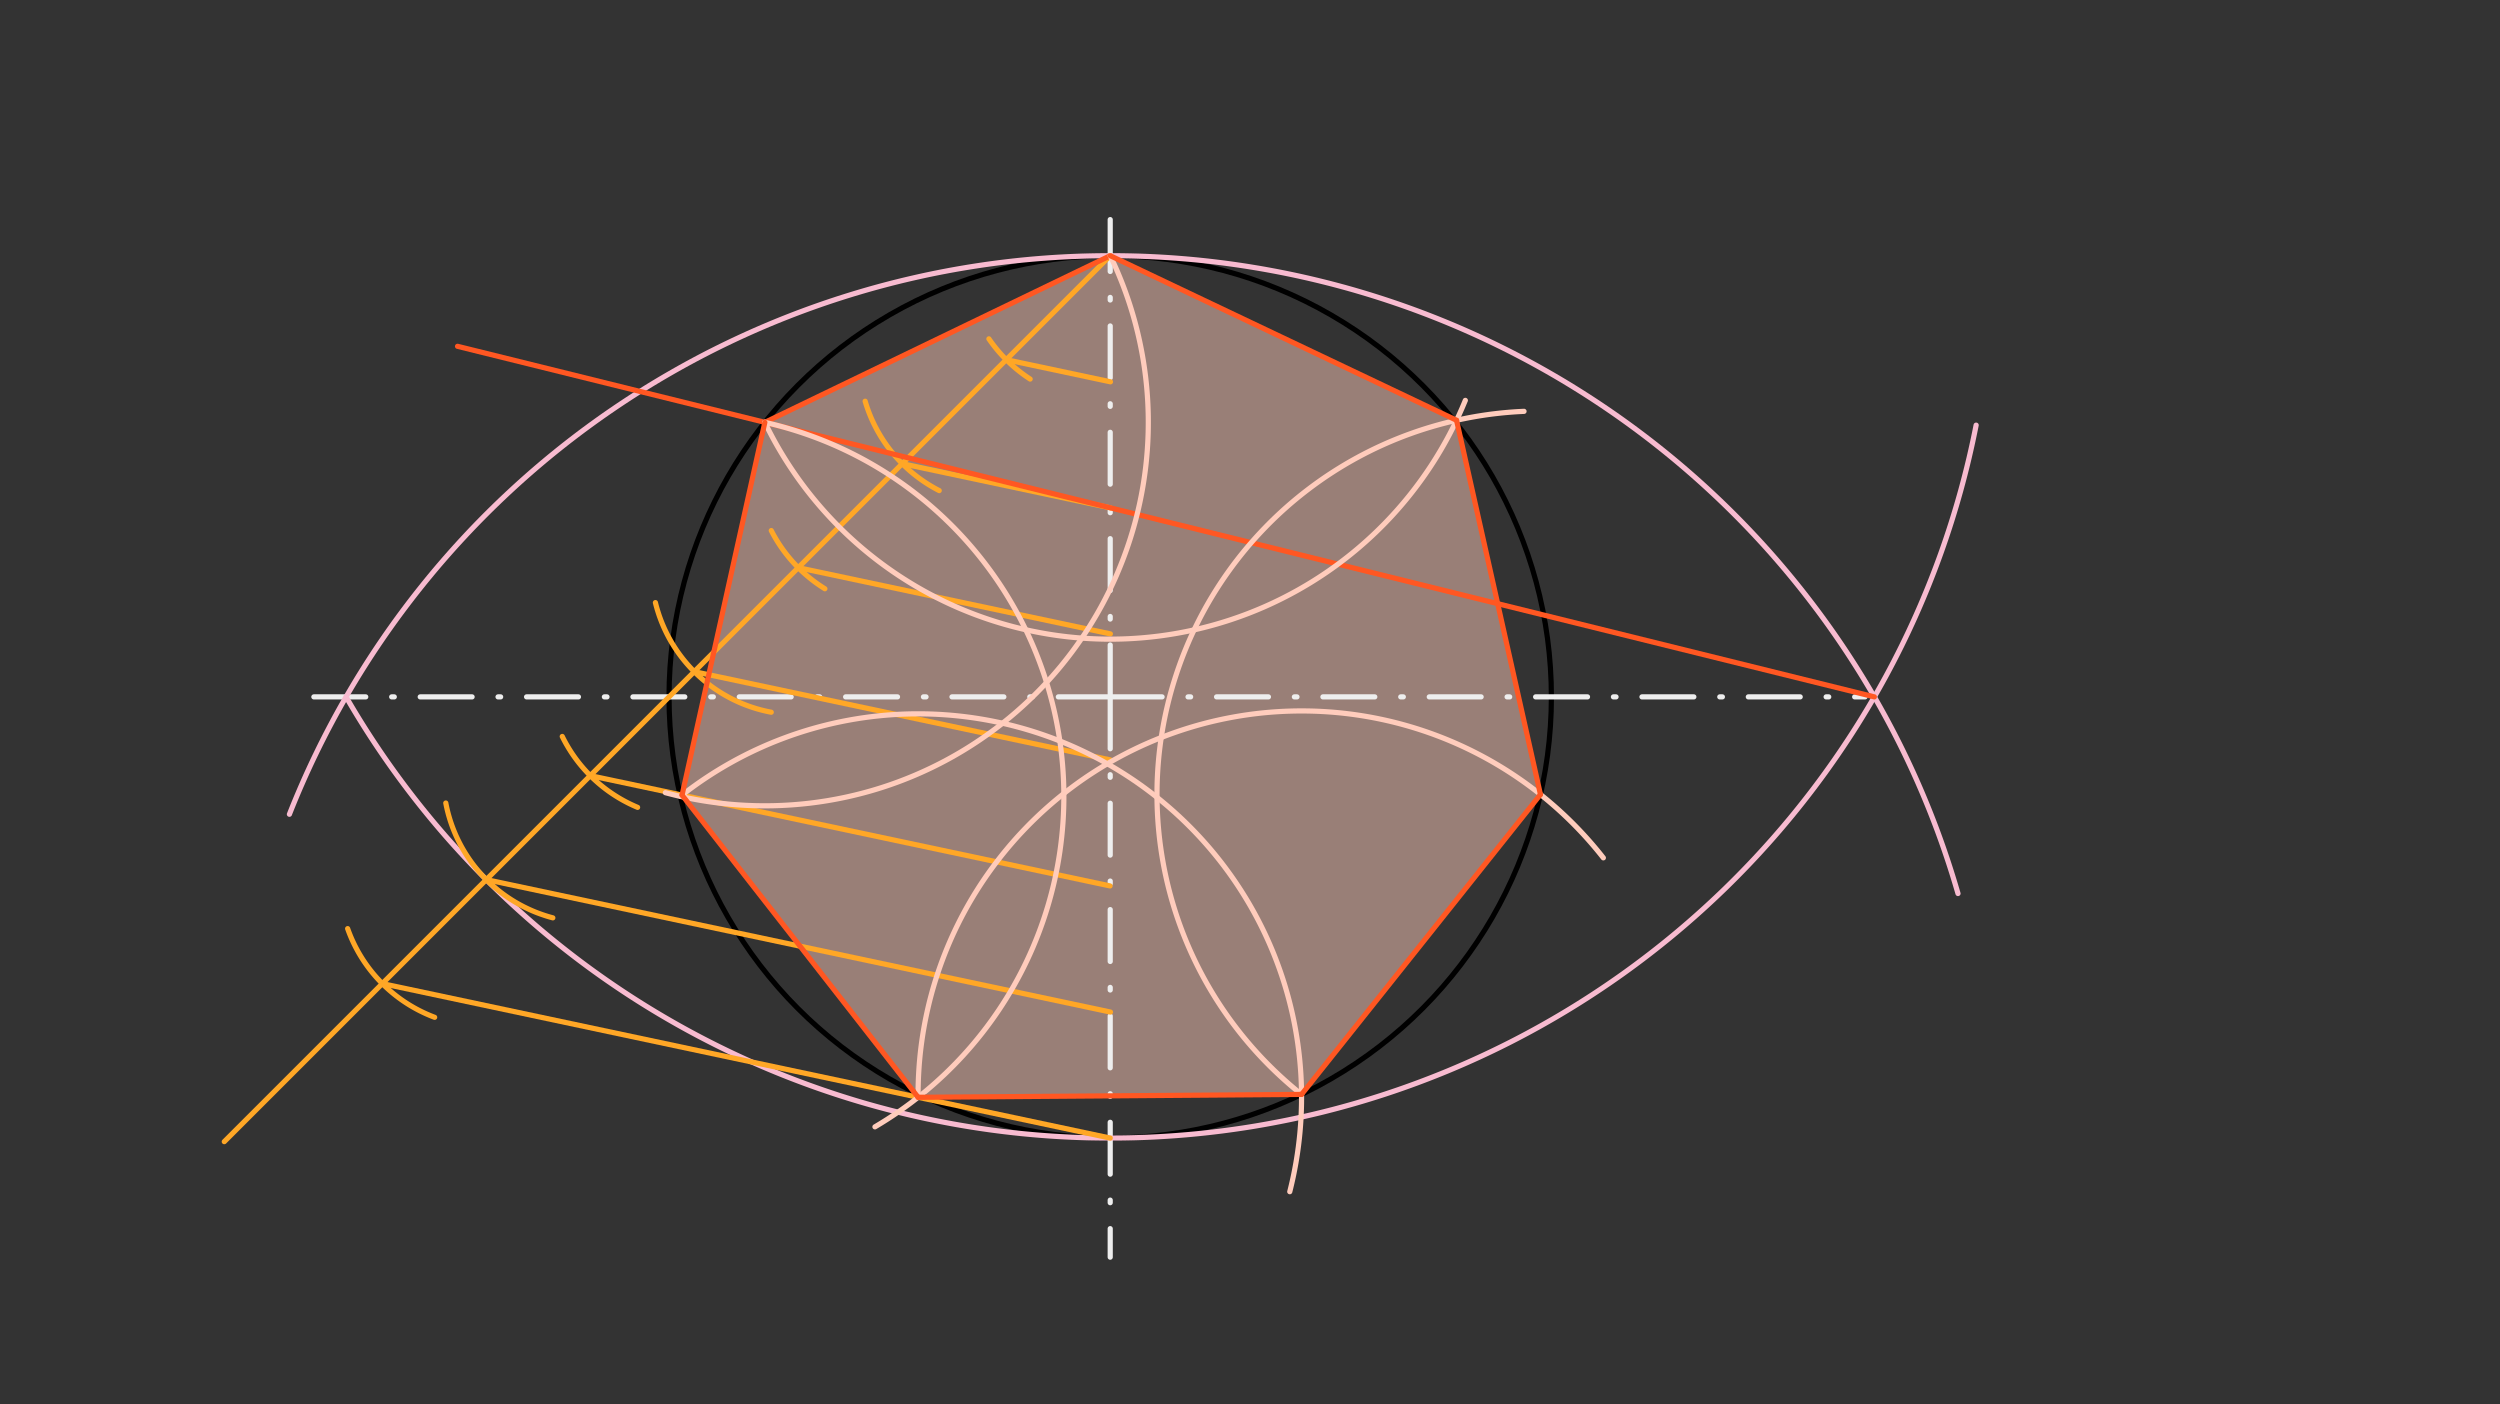 <svg xmlns="http://www.w3.org/2000/svg" class="svg--816" height="100%" preserveAspectRatio="xMidYMid meet" viewBox="0 0 963.78 541.417" width="100%"><rect x="0" y="0" width="963.78" height="541.417" fill="#333333" stroke="none"/><defs><marker id="marker-arrow" markerHeight="16" markerUnits="userSpaceOnUse" markerWidth="24" orient="auto-start-reverse" refX="24" refY="4" viewBox="0 0 24 8"><path d="M 0 0 L 24 4 L 0 8 z" stroke="inherit"></path></marker></defs><g class="aux-layer--949"></g><g class="main-layer--75a"><g class="element--733"><g fill="#FFCCBC" opacity="0.5"><path d="M 428 98.578 L 294.861 162.822 L 262.938 306.524 L 353.941 423.021 L 501.766 421.906 L 593.866 306.274 L 561.519 162.028 L 428 98.578 Z" stroke="none"></path></g></g><g class="element--733"><g class="center--a87"><line x1="424" y1="268.656" x2="432" y2="268.656" stroke="#000000" stroke-width="1" stroke-linecap="round"></line><line x1="428" y1="264.656" x2="428" y2="272.656" stroke="#000000" stroke-width="1" stroke-linecap="round"></line><circle class="hit--87b" cx="428" cy="268.656" r="4" stroke="none" fill="transparent"></circle></g><circle cx="428" cy="268.656" fill="none" r="170.079" stroke="#000000" stroke-dasharray="none" stroke-width="2"></circle></g><g class="element--733"><line stroke="#EEEEEE" stroke-dasharray="20, 10, 1, 10" stroke-linecap="round" stroke-width="2" x1="428" x2="118" y1="268.656" y2="268.656"></line></g><g class="element--733"><line stroke="#EEEEEE" stroke-dasharray="20, 10, 1, 10" stroke-linecap="round" stroke-width="2" x1="428" x2="719" y1="268.656" y2="268.656"></line></g><g class="element--733"><line stroke="#EEEEEE" stroke-dasharray="20, 10, 1, 10" stroke-linecap="round" stroke-width="2" x1="428" x2="428" y1="268.656" y2="79.656"></line></g><g class="element--733"><line stroke="#EEEEEE" stroke-dasharray="20, 10, 1, 10" stroke-linecap="round" stroke-width="2" x1="428" x2="428" y1="268.656" y2="484.656"></line></g><g class="element--733"><path d="M 428 98.578 A 340.157 340.157 0 0 1 754.831 344.455" fill="none" stroke="#F8BBD0" stroke-dasharray="none" stroke-linecap="round" stroke-width="2"></path></g><g class="element--733"><path d="M 428 98.578 A 340.157 340.157 0 0 0 111.577 313.901" fill="none" stroke="#F8BBD0" stroke-dasharray="none" stroke-linecap="round" stroke-width="2"></path></g><g class="element--733"><path d="M 133.415 268.656 A 340.157 340.157 0 0 0 761.825 163.906" fill="none" stroke="#F8BBD0" stroke-dasharray="none" stroke-linecap="round" stroke-width="2"></path></g><g class="element--733"><line stroke="#FFA726" stroke-dasharray="none" stroke-linecap="round" stroke-width="2" x1="428" x2="86.461" y1="98.578" y2="440.117"></line></g><g class="element--733"><path d="M 381.241 130.635 A 56.693 56.693 0 0 0 397.132 146.13" fill="none" stroke="#FFA726" stroke-dasharray="none" stroke-linecap="round" stroke-width="2"></path></g><g class="element--733"><path d="M 333.528 154.679 A 56.693 56.693 0 0 0 362.072 189.127" fill="none" stroke="#FFA726" stroke-dasharray="none" stroke-linecap="round" stroke-width="2"></path></g><g class="element--733"><path d="M 297.339 204.548 A 56.693 56.693 0 0 0 317.996 226.965" fill="none" stroke="#FFA726" stroke-dasharray="none" stroke-linecap="round" stroke-width="2"></path></g><g class="element--733"><path d="M 252.667 232.313 A 56.693 56.693 0 0 0 297.317 274.569" fill="none" stroke="#FFA726" stroke-dasharray="none" stroke-linecap="round" stroke-width="2"></path></g><g class="element--733"><path d="M 216.759 283.918 A 56.693 56.693 0 0 0 245.795 311.241" fill="none" stroke="#FFA726" stroke-dasharray="none" stroke-linecap="round" stroke-width="2"></path></g><g class="element--733"><path d="M 171.86 309.579 A 56.693 56.693 0 0 0 213.121 353.84" fill="none" stroke="#FFA726" stroke-dasharray="none" stroke-linecap="round" stroke-width="2"></path></g><g class="element--733"><path d="M 134.022 358.002 A 56.693 56.693 0 0 0 167.557 392.185" fill="none" stroke="#FFA726" stroke-dasharray="none" stroke-linecap="round" stroke-width="2"></path></g><g class="element--733"><line stroke="#FFA726" stroke-dasharray="none" stroke-linecap="round" stroke-width="2" x1="147.384" x2="428" y1="379.193" y2="438.735"></line></g><g class="element--733"><line stroke="#FFA726" stroke-dasharray="none" stroke-linecap="round" stroke-width="2" x1="187.472" x2="428.101" y1="339.105" y2="390.162"></line></g><g class="element--733"><line stroke="#FFA726" stroke-dasharray="none" stroke-linecap="round" stroke-width="2" x1="227.56" x2="427.942" y1="299.017" y2="341.535"></line></g><g class="element--733"><line stroke="#FFA726" stroke-dasharray="none" stroke-linecap="round" stroke-width="2" x1="267.648" x2="428.047" y1="258.929" y2="292.963"></line></g><g class="element--733"><line stroke="#FFA726" stroke-dasharray="none" stroke-linecap="round" stroke-width="2" x1="307.736" x2="428.064" y1="218.841" y2="244.373"></line></g><g class="element--733"><line stroke="#FFA726" stroke-dasharray="none" stroke-linecap="round" stroke-width="2" x1="347.824" x2="428.174" y1="178.753" y2="195.802"></line></g><g class="element--733"><line stroke="#FFA726" stroke-dasharray="none" stroke-linecap="round" stroke-width="2" x1="387.912" x2="428.103" y1="138.665" y2="147.193"></line></g><g class="element--733"><line stroke="#FF5722" stroke-dasharray="none" stroke-linecap="round" stroke-width="2" x1="722.585" x2="176.387" y1="268.656" y2="133.507"></line></g><g class="element--733"><line stroke="#FF5722" stroke-dasharray="none" stroke-linecap="round" stroke-width="2" x1="428" x2="294.861" y1="98.578" y2="162.822"></line></g><g class="element--733"><path d="M 294.861 162.822 A 147.829 147.829 0 0 0 564.901 154.357" fill="none" stroke="#FFCCBC" stroke-dasharray="none" stroke-linecap="round" stroke-width="2"></path></g><g class="element--733"><path d="M 428 98.578 A 147.829 147.829 0 0 1 256.51 305.589" fill="none" stroke="#FFCCBC" stroke-dasharray="none" stroke-linecap="round" stroke-width="2"></path></g><g class="element--733"><path d="M 294.861 162.822 A 147.829 147.829 0 0 1 337.306 434.411" fill="none" stroke="#FFCCBC" stroke-dasharray="none" stroke-linecap="round" stroke-width="2"></path></g><g class="element--733"><path d="M 262.305 307.021 A 147.829 147.829 0 0 1 497.221 459.41" fill="none" stroke="#FFCCBC" stroke-dasharray="none" stroke-linecap="round" stroke-width="2"></path></g><g class="element--733"><path d="M 353.941 423.021 A 147.829 147.829 0 0 1 618.11 330.706" fill="none" stroke="#FFCCBC" stroke-dasharray="none" stroke-linecap="round" stroke-width="2"></path></g><g class="element--733"><path d="M 501.766 421.906 A 147.829 147.829 0 0 1 587.524 158.581" fill="none" stroke="#FFCCBC" stroke-dasharray="none" stroke-linecap="round" stroke-width="2"></path></g><g class="element--733"><line stroke="#FF5722" stroke-dasharray="none" stroke-linecap="round" stroke-width="2" x1="294.861" x2="262.938" y1="162.822" y2="306.524"></line></g><g class="element--733"><line stroke="#FF5722" stroke-dasharray="none" stroke-linecap="round" stroke-width="2" x1="262.938" x2="353.941" y1="306.524" y2="423.021"></line></g><g class="element--733"><line stroke="#FF5722" stroke-dasharray="none" stroke-linecap="round" stroke-width="2" x1="353.941" x2="501.766" y1="423.021" y2="421.906"></line></g><g class="element--733"><line stroke="#FF5722" stroke-dasharray="none" stroke-linecap="round" stroke-width="2" x1="501.766" x2="593.866" y1="421.906" y2="306.274"></line></g><g class="element--733"><line stroke="#FF5722" stroke-dasharray="none" stroke-linecap="round" stroke-width="2" x1="593.866" x2="561.519" y1="306.274" y2="162.028"></line></g><g class="element--733"><line stroke="#FF5722" stroke-dasharray="none" stroke-linecap="round" stroke-width="2" x1="561.519" x2="428" y1="162.028" y2="98.578"></line></g></g><g class="snaps-layer--ac6"></g><g class="temp-layer--52d"></g></svg>
